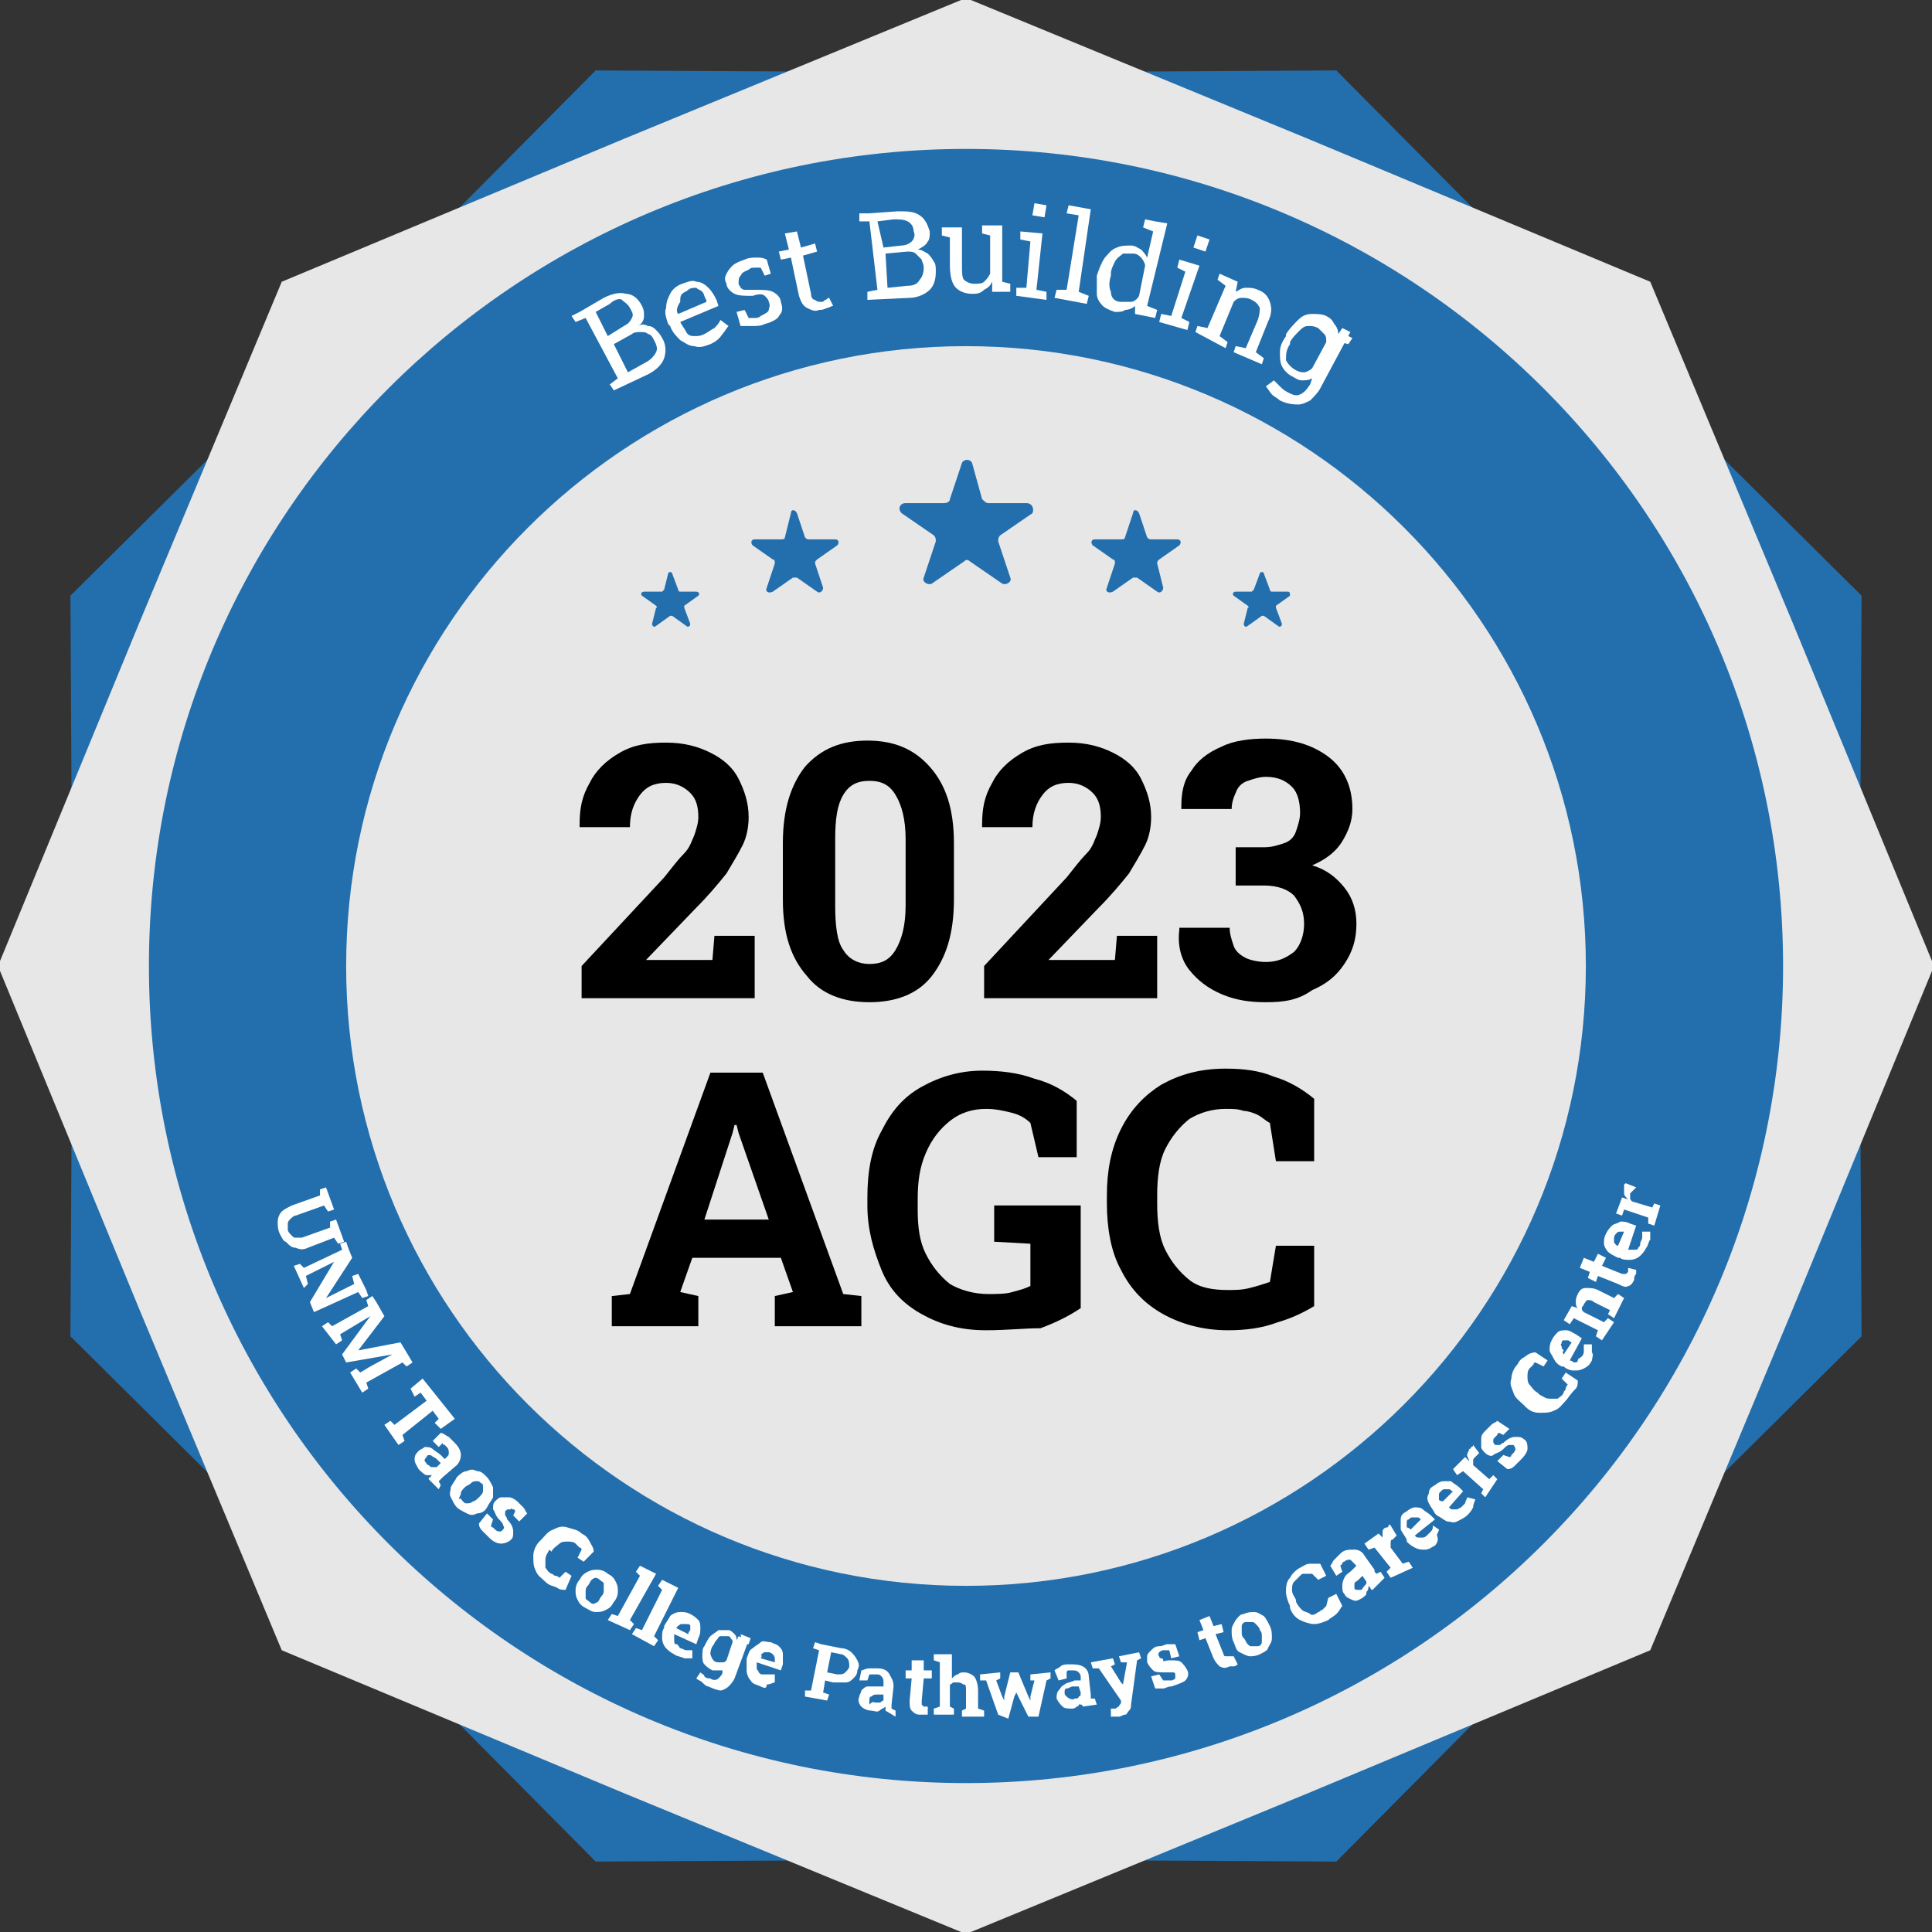 <svg xmlns="http://www.w3.org/2000/svg" xmlns:xlink="http://www.w3.org/1999/xlink" id="Layer_1" x="0px" y="0px" viewBox="0 0 96 96" style="enable-background:new 0 0 96 96;" xml:space="preserve"><rect x="0" y="0" width="96" height="96" fill="#333333" stroke="none"/><style type="text/css">	.st0{fill:#236FAD;}	.st1{fill:#E7E7E8;}	.st2{fill:#FFFFFF;}</style><g>	<polygon class="st0" points="29.6,3.5 48,3.6 66.4,3.5 79.4,16.6 92.5,29.6 92.4,48 92.5,66.4 79.4,79.4 66.4,92.5 48,92.4    29.6,92.5 16.6,79.4 3.5,66.4 3.6,48 3.5,29.6 16.6,16.6  "></polygon>	<polygon class="st1" points="48,-0.1 65,6.9 82,14 89.1,31 96.1,48 89.1,65 82,82 65,89.1 48,96.1 31,89.1 14,82 6.9,65 -0.1,48    6.9,31 14,14 31,6.9  "></polygon>	<path class="st0" d="M48,7.4C25.6,7.4,7.4,25.6,7.4,48c0,22.4,18.2,40.6,40.6,40.6S88.6,70.4,88.6,48C88.6,25.6,70.4,7.4,48,7.4z    M48,78.8C31,78.8,17.2,65,17.2,48S31,17.2,48,17.2S78.8,31,78.8,48S65,78.8,48,78.8z"></path>	<g>		<path class="st0" d="M51,25h-1.9c-0.1,0-0.2-0.1-0.3-0.2L48.3,23c-0.1-0.2-0.4-0.2-0.5,0l-0.6,1.8c0,0.1-0.1,0.2-0.3,0.2H45    c-0.3,0-0.4,0.3-0.2,0.5l1.6,1.1c0.1,0.1,0.1,0.2,0.1,0.3l-0.6,1.8c-0.1,0.2,0.2,0.4,0.4,0.3l1.6-1.1c0.1-0.1,0.2-0.1,0.3,0    l1.6,1.1c0.2,0.1,0.5-0.1,0.4-0.3l-0.6-1.8c0-0.1,0-0.2,0.1-0.3l1.6-1.1C51.4,25.3,51.3,25,51,25z"></path>	</g>	<g>		<path class="st0" d="M58.5,26.8h-1.3c-0.1,0-0.1,0-0.2-0.1l-0.4-1.2c-0.1-0.2-0.3-0.2-0.3,0l-0.4,1.2c0,0.1-0.1,0.1-0.2,0.1h-1.3    c-0.2,0-0.2,0.2-0.1,0.3l1,0.7c0.1,0,0.1,0.1,0.1,0.2l-0.4,1.2c-0.1,0.2,0.1,0.3,0.3,0.2l1-0.7c0.1,0,0.1,0,0.2,0l1,0.7    c0.1,0.1,0.3,0,0.3-0.2L57.5,28c0-0.1,0-0.1,0.1-0.2l1-0.7C58.7,27,58.7,26.8,58.5,26.8z"></path>	</g>	<g>		<path class="st0" d="M41.5,26.8h-1.3c-0.1,0-0.1,0-0.2-0.1l-0.4-1.2c-0.1-0.2-0.3-0.2-0.3,0L39,26.7c0,0.1-0.1,0.1-0.2,0.1h-1.3    c-0.2,0-0.2,0.2-0.1,0.3l1,0.7c0.1,0,0.1,0.1,0.1,0.2l-0.4,1.2c-0.1,0.2,0.1,0.3,0.3,0.2l1-0.7c0.1,0,0.1,0,0.2,0l1,0.7    c0.1,0.1,0.3,0,0.3-0.2L40.5,28c0-0.1,0-0.1,0.1-0.2l1-0.7C41.7,27,41.7,26.8,41.5,26.8z"></path>	</g>	<g>		<path class="st0" d="M34.6,29.4h-0.8c0,0-0.1,0-0.1-0.1l-0.3-0.8c0-0.1-0.2-0.1-0.2,0L33,29.3c0,0-0.1,0.1-0.1,0.1H32    c-0.1,0-0.2,0.1-0.1,0.2l0.7,0.5c0,0,0.1,0.1,0,0.1L32.4,31c0,0.1,0.1,0.2,0.2,0.1l0.7-0.5c0,0,0.1,0,0.1,0l0.7,0.5    c0.1,0.1,0.2,0,0.2-0.1L34,30.2c0,0,0-0.1,0-0.1l0.7-0.5C34.8,29.5,34.7,29.4,34.6,29.4z"></path>	</g>	<g>		<path class="st0" d="M64,29.4h-0.8c0,0-0.1,0-0.1-0.1l-0.3-0.8c0-0.1-0.2-0.1-0.2,0l-0.3,0.8c0,0-0.1,0.1-0.1,0.1h-0.8    c-0.1,0-0.2,0.1-0.1,0.2l0.7,0.5c0,0,0.1,0.1,0,0.1L61.8,31c0,0.1,0.1,0.2,0.2,0.1l0.7-0.5c0,0,0.1,0,0.1,0l0.7,0.5    c0.1,0.1,0.2,0,0.2-0.1l-0.3-0.8c0,0,0-0.1,0-0.1l0.7-0.5C64.1,29.5,64.1,29.4,64,29.4z"></path>	</g>	<g>		<path d="M28.9,49.6V48l4.1-4.4c0.4-0.5,0.7-0.9,1-1.2s0.4-0.7,0.5-0.9c0.1-0.3,0.2-0.6,0.2-0.9c0-0.5-0.1-0.9-0.4-1.2    s-0.7-0.5-1.2-0.5c-0.6,0-1,0.2-1.3,0.6s-0.5,0.9-0.5,1.6h-2.5l0-0.1c0-0.8,0.1-1.4,0.5-2.1c0.3-0.6,0.8-1.1,1.5-1.5    s1.4-0.5,2.3-0.5c0.9,0,1.6,0.2,2.2,0.5c0.6,0.3,1.1,0.7,1.4,1.3c0.3,0.6,0.5,1.2,0.5,1.9c0,0.5-0.1,1-0.3,1.4    c-0.2,0.4-0.5,0.9-0.8,1.4c-0.4,0.5-0.9,1.1-1.5,1.7l-2.5,2.6l0,0h3.3l0.1-1.2h2v3.1H28.9z"></path>		<path d="M43.2,49.8c-1.3,0-2.4-0.4-3.1-1.3c-0.8-0.9-1.2-2.1-1.2-3.8v-2.8c0-1.7,0.4-2.9,1.1-3.8c0.8-0.9,1.8-1.3,3.1-1.3    c1.3,0,2.3,0.4,3.1,1.3c0.8,0.9,1.2,2.1,1.2,3.8v2.8c0,1.7-0.4,2.9-1.1,3.8C45.6,49.4,44.5,49.8,43.2,49.8z M43.2,47.9    c0.6,0,1-0.2,1.3-0.7C44.8,46.7,45,46,45,45v-3.3c0-1-0.2-1.7-0.5-2.2c-0.3-0.5-0.7-0.7-1.3-0.7c-0.6,0-1,0.2-1.3,0.7    c-0.3,0.5-0.4,1.2-0.4,2.2V45c0,1,0.1,1.8,0.4,2.2C42.2,47.7,42.7,47.9,43.2,47.9z"></path>		<path d="M48.9,49.6V48l4.1-4.4c0.4-0.5,0.7-0.9,1-1.2s0.4-0.7,0.5-0.9c0.1-0.3,0.2-0.6,0.2-0.9c0-0.5-0.1-0.9-0.4-1.2    s-0.7-0.5-1.2-0.5c-0.6,0-1,0.2-1.3,0.6s-0.5,0.9-0.5,1.6h-2.5l0-0.1c0-0.8,0.1-1.4,0.5-2.1c0.3-0.6,0.8-1.1,1.5-1.5    s1.4-0.5,2.3-0.5c0.9,0,1.6,0.2,2.2,0.5c0.6,0.3,1.1,0.7,1.4,1.3c0.3,0.6,0.5,1.2,0.5,1.9c0,0.5-0.1,1-0.3,1.4    c-0.2,0.4-0.5,0.9-0.8,1.4c-0.4,0.5-0.9,1.1-1.5,1.7l-2.5,2.6l0,0h3.3l0.1-1.2h2v3.1H48.9z"></path>		<path d="M62.9,49.8c-0.8,0-1.5-0.1-2.2-0.4c-0.7-0.3-1.2-0.7-1.6-1.2c-0.4-0.5-0.6-1.2-0.5-2l0-0.1h2.5c0,0.3,0.1,0.6,0.2,0.9    c0.1,0.3,0.4,0.5,0.6,0.6s0.6,0.2,1,0.2c0.6,0,1-0.2,1.4-0.5c0.3-0.3,0.5-0.8,0.5-1.4c0-0.6-0.2-1-0.5-1.4    c-0.3-0.3-0.8-0.5-1.5-0.5h-1.4v-1.9h1.4c0.4,0,0.7-0.1,1-0.2c0.3-0.1,0.5-0.3,0.6-0.6c0.1-0.3,0.2-0.6,0.2-0.9    c0-0.5-0.1-1-0.4-1.3c-0.3-0.3-0.7-0.5-1.3-0.5c-0.3,0-0.6,0.1-0.9,0.2c-0.3,0.1-0.5,0.3-0.6,0.6c-0.1,0.2-0.2,0.5-0.2,0.8h-2.5    l0-0.1c0-0.7,0.1-1.3,0.5-1.8c0.3-0.5,0.8-0.9,1.5-1.2c0.6-0.3,1.4-0.4,2.2-0.4c1.3,0,2.3,0.3,3.1,0.9c0.8,0.6,1.2,1.5,1.2,2.6    c0,0.6-0.2,1.1-0.5,1.6c-0.3,0.5-0.8,0.9-1.5,1.2c0.7,0.2,1.2,0.6,1.6,1.1c0.4,0.5,0.6,1.1,0.6,1.8c0,0.8-0.2,1.4-0.6,2    c-0.4,0.6-0.9,1-1.6,1.3C64.5,49.7,63.8,49.8,62.9,49.8z"></path>		<path d="M30.4,65.9v-1.5l0.9-0.1l4-11h2.6l4,11l0.9,0.1v1.5h-4.3v-1.5l0.9-0.2l-0.6-1.7h-4.4l-0.6,1.7l0.9,0.2v1.5H30.4z M35,60.6    h3.2l-1.5-4.3l-0.1-0.4h-0.1l-0.1,0.4L35,60.6z"></path>		<path d="M49,66.1c-1.3,0-2.3-0.3-3.2-0.8c-0.9-0.5-1.6-1.2-2-2.2s-0.7-2-0.7-3.2v-0.4c0-1.3,0.2-2.4,0.7-3.3c0.5-1,1.1-1.7,2-2.2    c0.9-0.5,1.9-0.8,3-0.8c0.9,0,1.8,0.1,2.6,0.4c0.8,0.2,1.5,0.6,2.1,1.1v2.8h-1.9l-0.4-1.7c-0.2-0.2-0.5-0.4-0.9-0.5    c-0.4-0.1-0.8-0.2-1.3-0.2c-0.7,0-1.3,0.2-1.8,0.6s-0.9,0.9-1.2,1.6c-0.3,0.7-0.4,1.4-0.4,2.3v0.5c0,0.9,0.1,1.6,0.4,2.2    c0.3,0.6,0.7,1.1,1.2,1.5c0.5,0.3,1.2,0.5,1.9,0.5c0.4,0,0.9,0,1.2-0.1c0.4-0.1,0.7-0.2,0.9-0.3v-2.1l-1.8-0.1v-1.8h4.3v5.1    c-0.6,0.4-1.2,0.7-2,1C50.9,66,50,66.1,49,66.1z"></path>		<path d="M61,66.1c-1.2,0-2.3-0.3-3.2-0.8c-0.9-0.5-1.6-1.2-2.1-2.2c-0.5-0.9-0.7-2.1-0.7-3.3v-0.4c0-1.2,0.2-2.3,0.7-3.3    s1.2-1.7,2-2.2c0.9-0.5,1.9-0.8,3.2-0.8c0.9,0,1.7,0.1,2.4,0.4c0.7,0.2,1.4,0.6,2,1.1v3.1h-1.9l-0.3-1.9c-0.2-0.1-0.4-0.3-0.6-0.4    c-0.2-0.1-0.5-0.2-0.7-0.2c-0.3-0.1-0.5-0.1-0.9-0.1c-0.7,0-1.3,0.2-1.8,0.5c-0.5,0.4-0.9,0.9-1.2,1.5c-0.3,0.6-0.4,1.4-0.4,2.3    v0.4c0,0.9,0.1,1.7,0.4,2.3s0.7,1.1,1.2,1.5c0.5,0.4,1.2,0.5,1.9,0.5c0.4,0,0.7,0,1.1-0.1c0.4-0.1,0.7-0.2,1-0.3l0.3-1.8h1.9v3    c-0.5,0.3-1.1,0.6-1.8,0.8C62.7,66,61.9,66.1,61,66.1z"></path>	</g>	<g>		<path class="st2" d="M30.5,19.4l-0.2-0.3l0.4-0.3l-1.6-3L28.6,16l-0.2-0.3l0.4-0.2l1.2-0.7c0.4-0.2,0.8-0.3,1.1-0.2    c0.3,0,0.6,0.2,0.8,0.6c0.1,0.2,0.1,0.3,0.1,0.5c0,0.2-0.1,0.4-0.3,0.5c0.2-0.1,0.3-0.1,0.5,0c0.2,0,0.3,0.1,0.4,0.2    c0.1,0.1,0.2,0.2,0.3,0.4c0.2,0.3,0.2,0.7,0.1,1c-0.1,0.3-0.4,0.6-0.8,0.8L30.5,19.4z M30.2,16.7l0.8-0.5c0.2-0.1,0.3-0.2,0.4-0.4    c0.1-0.2,0-0.3-0.1-0.5c-0.1-0.2-0.3-0.3-0.4-0.4s-0.4,0-0.6,0.2l-0.7,0.4L30.2,16.7z M31.2,18.5l0.9-0.5c0.2-0.1,0.4-0.3,0.5-0.5    c0.1-0.2,0-0.4-0.1-0.6c-0.1-0.2-0.2-0.3-0.3-0.3c-0.1-0.1-0.2-0.1-0.4-0.1c-0.1,0-0.3,0-0.4,0.1l-0.9,0.5L31.2,18.5z"></path>		<path class="st2" d="M35.3,17.1c-0.3,0.1-0.5,0.2-0.8,0.1c-0.3,0-0.5-0.2-0.7-0.3c-0.2-0.2-0.4-0.4-0.5-0.7l-0.1-0.1    c-0.1-0.3-0.2-0.6-0.1-0.8c0-0.3,0.1-0.5,0.2-0.7c0.1-0.2,0.3-0.4,0.6-0.5c0.3-0.1,0.5-0.2,0.7-0.1c0.2,0,0.4,0.1,0.6,0.3    c0.2,0.2,0.3,0.4,0.4,0.6l0.1,0.3l-1.9,0.8l0,0c0.1,0.2,0.2,0.3,0.3,0.5s0.3,0.2,0.4,0.2c0.2,0,0.3,0,0.5-0.1    c0.2-0.1,0.3-0.2,0.5-0.3c0.1-0.1,0.2-0.2,0.3-0.4l0.4,0.3c-0.1,0.1-0.2,0.3-0.3,0.4C35.7,16.9,35.5,17,35.3,17.1z M33.7,15.6    l1.4-0.6l0-0.1c-0.1-0.1-0.1-0.3-0.2-0.4c-0.1-0.1-0.2-0.1-0.3-0.2c-0.1,0-0.3,0-0.4,0.1c-0.1,0.1-0.2,0.1-0.3,0.2    c-0.1,0.1-0.1,0.2-0.1,0.4C33.6,15.3,33.6,15.5,33.7,15.6L33.7,15.6z"></path>		<path class="st2" d="M38,16.1c-0.2,0.1-0.4,0.1-0.6,0.1s-0.4,0-0.6,0l-0.2-0.7l0.4-0.1l0.2,0.4c0.1,0,0.2,0,0.3,0s0.2,0,0.3-0.1    c0.2-0.1,0.4-0.2,0.4-0.3s0.1-0.2,0-0.4c0-0.1-0.1-0.2-0.2-0.3c-0.1-0.1-0.3-0.1-0.6,0c-0.4,0-0.7,0-0.9-0.1    c-0.2-0.1-0.4-0.3-0.4-0.5c-0.1-0.2-0.1-0.3,0-0.5c0.1-0.2,0.2-0.3,0.3-0.4c0.1-0.1,0.3-0.2,0.6-0.3c0.2-0.1,0.4-0.1,0.6-0.1    c0.2,0,0.3,0,0.5,0.1l0.2,0.7L38,13.7l-0.2-0.4c-0.1,0-0.2,0-0.3,0c-0.1,0-0.2,0-0.3,0.1c-0.2,0.1-0.3,0.1-0.4,0.3    c-0.1,0.1-0.1,0.2-0.1,0.4c0,0.1,0.1,0.1,0.1,0.2c0,0,0.1,0.1,0.2,0.1s0.2,0,0.4,0c0.5,0,0.8,0,1,0.1c0.2,0.1,0.4,0.3,0.4,0.5    c0.1,0.3,0.1,0.5-0.1,0.7C38.7,15.8,38.4,16,38,16.1z"></path>		<path class="st2" d="M40.7,15.4c-0.2,0.1-0.4,0-0.6-0.1c-0.2-0.1-0.3-0.3-0.4-0.6l-0.4-1.9l-0.5,0.1l-0.1-0.4l0.5-0.1L39,11.6    l0.6-0.1l0.2,0.8l0.7-0.2l0.1,0.4l-0.7,0.2l0.4,1.9c0,0.2,0.1,0.3,0.2,0.3c0.1,0.1,0.2,0.1,0.3,0.1c0.1,0,0.1,0,0.2-0.1    c0.1,0,0.1-0.1,0.2-0.1l0.2,0.4c-0.1,0-0.2,0.1-0.3,0.1C40.9,15.4,40.8,15.4,40.7,15.4z"></path>		<path class="st2" d="M43.1,14.9l0-0.4l0.5-0.1L43.2,11l-0.5,0l0-0.4l0.5,0l1.4-0.1c0.5,0,0.8,0,1.1,0.2c0.3,0.2,0.4,0.5,0.5,0.8    c0,0.2,0,0.4-0.1,0.5c-0.1,0.2-0.3,0.3-0.5,0.4c0.2,0,0.3,0.1,0.5,0.2c0.1,0.1,0.2,0.2,0.3,0.4c0.1,0.1,0.1,0.3,0.1,0.5    c0,0.4-0.1,0.7-0.3,0.9c-0.2,0.2-0.6,0.4-1,0.4L43.1,14.9z M43.9,12.3l0.9-0.1c0.2,0,0.4-0.1,0.5-0.2c0.1-0.1,0.2-0.3,0.1-0.5    c0-0.2-0.1-0.4-0.3-0.5c-0.2-0.1-0.4-0.1-0.7-0.1l-0.8,0.1L43.9,12.3z M44.1,14.3l1-0.1c0.3,0,0.5-0.1,0.6-0.3    c0.1-0.1,0.2-0.3,0.2-0.6c0-0.2-0.1-0.3-0.1-0.4c-0.1-0.1-0.2-0.2-0.3-0.3c-0.1-0.1-0.3-0.1-0.4-0.1l-1.1,0.1L44.1,14.3z"></path>		<path class="st2" d="M48.3,14.6c-0.3,0-0.6-0.1-0.8-0.3c-0.2-0.2-0.3-0.6-0.3-1.1l0-1.4l-0.4-0.1l0-0.4l0.4,0l0.6,0l0,1.9    c0,0.3,0,0.6,0.1,0.7s0.3,0.2,0.5,0.2c0.2,0,0.4,0,0.5-0.1c0.1-0.1,0.2-0.2,0.3-0.4l0-1.9l-0.4-0.1l0-0.4l0.4,0l0.6,0l0,2.8    l0.4,0.1l0,0.4l-0.9,0l0-0.5c-0.1,0.2-0.2,0.3-0.4,0.4C48.7,14.6,48.5,14.6,48.3,14.6z"></path>		<path class="st2" d="M50.5,14.7l0-0.4l0.5,0l0.2-2.3l-0.5-0.1l0-0.4l1.1,0.1l-0.3,2.8l0.5,0.1l0,0.4L50.5,14.7z M51.3,10.7    l0.1-0.6l0.6,0.1l-0.1,0.6L51.3,10.7z"></path>		<path class="st2" d="M52.4,14.8l0.1-0.4l0.5,0l0.6-3.7L53,10.6l0.1-0.4l1.1,0.2l-0.6,4.1l0.5,0.2l-0.1,0.4L52.4,14.8z"></path>		<path class="st2" d="M55.4,15.5c-0.3-0.1-0.5-0.2-0.6-0.3c-0.2-0.2-0.3-0.4-0.3-0.6c0-0.2,0-0.5,0-0.8l0-0.1    c0.1-0.3,0.2-0.6,0.4-0.9c0.2-0.2,0.3-0.4,0.6-0.5c0.2-0.1,0.5-0.1,0.7-0.1c0.2,0,0.3,0.1,0.5,0.2c0.1,0.1,0.2,0.2,0.3,0.4    l0.3-1.3l-0.5-0.2l0.1-0.4l0.5,0.1l0.6,0.1l-1,4.1l0.5,0.2l-0.1,0.4l-1-0.2l0-0.4c-0.1,0.1-0.3,0.2-0.5,0.2    C55.8,15.5,55.6,15.5,55.4,15.5z M55.7,15c0.2,0,0.3,0,0.5,0c0.1,0,0.3-0.1,0.4-0.3l0.3-1.5c0-0.1-0.1-0.3-0.2-0.4    s-0.2-0.2-0.4-0.2c-0.2,0-0.3,0-0.5,0c-0.1,0.1-0.3,0.2-0.4,0.4c-0.1,0.2-0.2,0.4-0.2,0.6l0,0.1c-0.1,0.3-0.1,0.6,0,0.8    C55.2,14.8,55.4,15,55.7,15z"></path>		<path class="st2" d="M57.6,16l0.1-0.4l0.5,0.1l0.7-2.2l-0.4-0.2l0.1-0.4l1,0.3l-0.9,2.6l0.4,0.2l-0.1,0.4L57.6,16z M59.3,12.3    l0.2-0.6l0.6,0.2l-0.2,0.6L59.3,12.3z"></path>		<path class="st2" d="M59.4,16.5l0.1-0.3l0.5,0.1l0.9-2.1l-0.4-0.3l0.1-0.3l0.9,0.4l-0.1,0.5c0.2-0.1,0.3-0.2,0.5-0.2    s0.4,0,0.6,0.1c0.3,0.1,0.5,0.3,0.6,0.6c0.1,0.3,0.1,0.6-0.1,1l-0.6,1.5l0.4,0.3l-0.1,0.3l-1.4-0.6l0.1-0.3l0.5,0.1l0.6-1.4    c0.1-0.3,0.1-0.5,0.1-0.6c-0.1-0.2-0.2-0.3-0.4-0.4c-0.2-0.1-0.3-0.1-0.5-0.1s-0.3,0.1-0.4,0.2l-0.7,1.7l0.4,0.3l-0.1,0.3    L59.4,16.5z"></path>		<path class="st2" d="M63.6,19.9c-0.1-0.1-0.3-0.2-0.4-0.3c-0.1-0.1-0.2-0.3-0.3-0.4l0.4-0.3c0.1,0.1,0.2,0.2,0.3,0.3    c0.1,0.1,0.2,0.2,0.4,0.3c0.2,0.1,0.4,0.2,0.6,0.1c0.2-0.1,0.3-0.2,0.5-0.5l0.1-0.3c-0.2,0.1-0.3,0.1-0.5,0.1    c-0.2,0-0.3-0.1-0.5-0.2c-0.2-0.1-0.4-0.3-0.5-0.5c-0.1-0.2-0.1-0.4-0.1-0.7c0-0.3,0.1-0.5,0.3-0.8l0-0.1c0.2-0.3,0.4-0.5,0.6-0.7    c0.2-0.2,0.4-0.3,0.7-0.3c0.2,0,0.5,0,0.7,0.1c0.2,0.1,0.3,0.2,0.4,0.4c0.1,0.1,0.2,0.3,0.2,0.5l0.2-0.3l0.4,0.2l-1.5,2.8    c-0.1,0.2-0.3,0.4-0.5,0.6c-0.2,0.1-0.4,0.2-0.6,0.2C64.1,20.1,63.8,20,63.6,19.9z M64.4,18.4c0.2,0.1,0.3,0.1,0.4,0.1    c0.1,0,0.3-0.1,0.4-0.2l0.7-1.3c0-0.2,0-0.3-0.1-0.4c-0.1-0.1-0.2-0.2-0.3-0.3c-0.2-0.1-0.3-0.1-0.5-0.1c-0.2,0-0.3,0.1-0.5,0.3    c-0.1,0.1-0.3,0.3-0.4,0.5l0,0.1c-0.2,0.3-0.2,0.5-0.2,0.8C64,18.1,64.2,18.3,64.4,18.4z M66.6,17l0-0.5l0.6,0.3l-0.2,0.3L66.6,17    z"></path>	</g>	<g>		<path class="st2" d="M13.9,61.3c-0.1-0.2-0.1-0.4-0.1-0.6s0.1-0.4,0.2-0.5c0.1-0.1,0.3-0.2,0.5-0.3l1.4-0.5l0-0.3l0.3-0.1l0.4,1.1    l-0.3,0.1l-0.2-0.3l-1.4,0.5c-0.1,0-0.2,0.1-0.3,0.2c-0.1,0.1-0.1,0.2-0.1,0.2c0,0.1,0,0.2,0,0.3c0,0.1,0.1,0.2,0.2,0.3    s0.1,0.1,0.2,0.1s0.2,0,0.3,0l1.4-0.5l0-0.3l0.3-0.1l0.4,1.1l-0.3,0.1l-0.2-0.3L15.3,62c-0.2,0.1-0.4,0.1-0.6,0    c-0.2,0-0.3-0.1-0.5-0.3C14.1,61.7,14,61.5,13.9,61.3z"></path>		<path class="st2" d="M14.6,62.9l0.3-0.1l0.2,0.2l1.9-0.9l-0.1-0.3l0.3-0.1l0.1,0.3l0.2,0.5l-1.3,2l0,0l1.4-0.7l-0.1-0.4l0.3-0.1    l0.4,0.8l0.1,0.3l-0.3,0.1l-0.2-0.3l-2.2,1l-0.2-0.5l1.2-2l0,0l-1.4,0.7l0.1,0.4L15.1,64L14.6,62.9z"></path>		<path class="st2" d="M16,65.9l0.3-0.2l0.2,0.2l1.8-1l-0.1-0.3l0.3-0.2l0.2,0.3l0.4,0.7l-1.3,1.7l0,0l2.1-0.4l0.6,1l-0.3,0.2    l-0.2-0.2l-1.8,1l0.1,0.3l-0.3,0.2l-0.6-1l0.3-0.2l0.2,0.2l0.5-0.3l1.1-0.6l0,0l-2.3,0.4l-0.2-0.4l1.4-1.9l0,0l-1,0.6l-0.5,0.3    l0.1,0.3l-0.3,0.2L16,65.9z"></path>		<path class="st2" d="M19.1,70.8l0.3-0.2l0.2,0.2l1.6-1.2l-0.3-0.4l-0.3,0.2L20.4,69l0.6-0.5l1.6,2L21.9,71l-0.3-0.3l0.2-0.2    l-0.3-0.4L20,71.3l0.1,0.3l-0.3,0.2L19.1,70.8z"></path>		<path class="st2" d="M20.8,73c-0.1-0.2-0.2-0.3-0.2-0.5c0-0.2,0.1-0.3,0.2-0.4c0.1-0.1,0.2-0.1,0.3-0.2c0.1,0,0.3,0,0.4,0.1    c0.1,0.1,0.3,0.2,0.4,0.3l0.2,0.2l0.1-0.1c0.1-0.1,0.1-0.1,0.1-0.2c0-0.1,0-0.2-0.1-0.3c0,0-0.1-0.1-0.1-0.1c0,0-0.1,0-0.1-0.1    l-0.2,0.2l-0.3-0.3l0.4-0.4c0.1,0,0.2,0.1,0.4,0.2c0.1,0.1,0.2,0.2,0.3,0.3c0.2,0.2,0.3,0.4,0.3,0.6s-0.1,0.4-0.2,0.5L22,73.4    c0,0,0,0-0.1,0.1c0,0,0,0-0.1,0.1l0.1,0.2L21.8,74l-0.5-0.5c0,0,0-0.1,0.1-0.1c0,0,0-0.1,0.1-0.1c-0.1,0-0.2,0-0.3,0    S20.9,73.1,20.8,73z M21.3,72.8c0.1,0.1,0.1,0.1,0.2,0.1c0.1,0,0.1,0,0.2,0l0.2-0.2l-0.2-0.2c-0.1-0.1-0.2-0.1-0.3-0.2    c-0.1,0-0.2,0-0.2,0.1c-0.1,0.1-0.1,0.1-0.1,0.2C21.2,72.7,21.2,72.8,21.3,72.8z"></path>		<path class="st2" d="M22.7,74.9c-0.1-0.1-0.2-0.3-0.3-0.5s0-0.3,0-0.5c0.1-0.2,0.2-0.3,0.3-0.5l0,0c0.1-0.1,0.3-0.3,0.5-0.3    c0.2-0.1,0.3-0.1,0.5,0c0.2,0,0.3,0.1,0.5,0.3c0.1,0.1,0.2,0.3,0.3,0.5c0,0.2,0,0.3,0,0.5c-0.1,0.2-0.2,0.3-0.3,0.5l0,0    c-0.1,0.2-0.3,0.3-0.5,0.3c-0.2,0.1-0.3,0.1-0.5,0C23,75.1,22.8,75,22.7,74.9z M23,74.6c0.1,0.1,0.1,0.1,0.2,0.1s0.2,0,0.3-0.1    c0.1,0,0.2-0.1,0.3-0.2l0,0c0.1-0.1,0.2-0.2,0.2-0.3C24,74,24,74,24,73.9c0-0.1,0-0.2-0.1-0.2c-0.1-0.1-0.1-0.1-0.2-0.1    c-0.1,0-0.2,0-0.3,0.1s-0.2,0.1-0.3,0.2l0,0c-0.1,0.1-0.2,0.2-0.2,0.3c0,0.1-0.1,0.2-0.1,0.3C22.9,74.4,22.9,74.5,23,74.6z"></path>		<path class="st2" d="M24.3,76.4c-0.1-0.1-0.2-0.2-0.3-0.3c-0.1-0.1-0.2-0.2-0.2-0.4l0.4-0.5l0.3,0.3l-0.1,0.3c0,0,0,0.1,0.1,0.1    c0,0,0.1,0.1,0.1,0.1c0.1,0.1,0.2,0.1,0.2,0.1c0.1,0,0.1,0,0.2-0.1c0,0,0.1-0.1,0-0.2c0-0.1-0.1-0.2-0.2-0.3    c-0.2-0.2-0.2-0.4-0.3-0.5c0-0.2,0-0.3,0.1-0.4c0.1-0.1,0.2-0.2,0.3-0.2c0.1,0,0.2,0,0.4,0c0.1,0,0.3,0.1,0.4,0.2    c0.1,0.1,0.2,0.2,0.3,0.3c0.1,0.1,0.1,0.2,0.2,0.3l-0.4,0.4l-0.3-0.3l0.1-0.2c0,0,0-0.1-0.1-0.1s-0.1-0.1-0.1-0.1    C25.4,75,25.4,75,25.3,75c-0.1,0-0.1,0-0.2,0.1c0,0,0,0.1,0,0.1c0,0,0,0.1,0,0.1s0.1,0.1,0.1,0.2c0.2,0.2,0.3,0.4,0.3,0.6    c0,0.2,0,0.3-0.1,0.4c-0.1,0.1-0.3,0.2-0.5,0.2C24.7,76.7,24.5,76.6,24.3,76.4z"></path>		<path class="st2" d="M27.1,78.6c-0.2-0.2-0.4-0.3-0.5-0.6c-0.1-0.2-0.1-0.4-0.1-0.7c0-0.2,0.1-0.5,0.3-0.7l0.1-0.1    c0.2-0.2,0.3-0.4,0.6-0.5c0.2-0.1,0.4-0.2,0.7-0.1s0.5,0.1,0.7,0.3c0.2,0.1,0.3,0.2,0.4,0.4s0.2,0.3,0.2,0.5L29,77.6l-0.3-0.2    l0.2-0.4c0,0,0-0.1-0.1-0.1c0,0-0.1-0.1-0.1-0.1s-0.1-0.1-0.1-0.1c-0.1-0.1-0.3-0.1-0.4-0.1s-0.3,0-0.4,0.1s-0.3,0.2-0.4,0.4    L27.3,77c-0.1,0.2-0.2,0.3-0.2,0.5c0,0.2,0,0.3,0,0.4c0.1,0.1,0.1,0.2,0.3,0.3c0.1,0,0.1,0.1,0.2,0.1c0.1,0,0.2,0.1,0.2,0.1    l0.3-0.3l0.3,0.2L28.1,79c-0.1,0-0.3,0-0.4-0.1C27.5,78.8,27.3,78.8,27.1,78.6z"></path>		<path class="st2" d="M29.1,79.9c-0.2-0.1-0.3-0.2-0.4-0.4c-0.1-0.2-0.1-0.3-0.1-0.5s0.1-0.4,0.2-0.5l0,0c0.1-0.2,0.2-0.3,0.4-0.4    c0.2-0.1,0.3-0.1,0.5-0.1c0.2,0,0.4,0.1,0.5,0.2c0.2,0.1,0.3,0.2,0.4,0.4c0.1,0.2,0.1,0.3,0.1,0.5c0,0.2-0.1,0.4-0.2,0.5l0,0    c-0.1,0.2-0.2,0.3-0.4,0.4c-0.2,0.1-0.3,0.1-0.5,0.1S29.3,80,29.1,79.9z M29.3,79.6c0.1,0.1,0.2,0.1,0.2,0.1s0.2-0.1,0.2-0.1    c0.1-0.1,0.1-0.2,0.2-0.3l0,0c0.1-0.1,0.1-0.2,0.1-0.3c0-0.1,0-0.2,0-0.3s-0.1-0.1-0.2-0.2c-0.1-0.1-0.2-0.1-0.2-0.1    c-0.1,0-0.2,0.1-0.2,0.1c-0.1,0.1-0.1,0.2-0.2,0.3l0,0c-0.1,0.1-0.1,0.2-0.1,0.3s0,0.2,0,0.3S29.2,79.5,29.3,79.6z"></path>		<path class="st2" d="M30.2,80.5l0.2-0.3l0.3,0.1l1.1-2l-0.2-0.2l0.2-0.3l0.8,0.4l-1.3,2.3l0.2,0.2l-0.2,0.3L30.2,80.5z"></path>		<path class="st2" d="M31.4,81.2l0.2-0.3l0.3,0.1l1-2l-0.2-0.2l0.2-0.3l0.8,0.4l-1.2,2.4l0.2,0.2l-0.2,0.3L31.4,81.2z"></path>		<path class="st2" d="M33.5,82.2c-0.2-0.1-0.3-0.2-0.4-0.3s-0.2-0.3-0.2-0.5c0-0.2,0-0.4,0.1-0.5l0-0.1c0.1-0.2,0.2-0.3,0.3-0.5    c0.1-0.1,0.3-0.2,0.5-0.2s0.3,0,0.5,0.1c0.2,0.1,0.3,0.2,0.4,0.3c0.1,0.1,0.1,0.3,0.1,0.4c0,0.2,0,0.3-0.1,0.5l-0.1,0.3l-1.1-0.5    l0,0c0,0.1,0,0.2,0,0.3c0,0.1,0,0.2,0.1,0.2s0.1,0.1,0.2,0.2c0.1,0,0.2,0.1,0.3,0.1c0.1,0,0.2,0,0.3,0l0,0.4c-0.1,0-0.2,0-0.4,0    C33.8,82.3,33.6,82.3,33.5,82.2z M33.6,80.9l0.6,0.3l0,0c0-0.1,0.1-0.2,0.1-0.2c0-0.1,0-0.1,0-0.2c0-0.1-0.1-0.1-0.2-0.1    c-0.1,0-0.1,0-0.2,0c-0.1,0-0.1,0-0.2,0.1C33.7,80.7,33.7,80.8,33.6,80.9L33.6,80.9z"></path>		<path class="st2" d="M35.2,83.8c-0.1,0-0.2-0.1-0.3-0.2s-0.2-0.1-0.3-0.2l0.2-0.3c0.1,0.1,0.2,0.1,0.2,0.2    c0.1,0.1,0.2,0.1,0.3,0.1c0.1,0.1,0.3,0.1,0.4,0c0.1-0.1,0.2-0.2,0.2-0.3l0-0.1C35.8,83,35.7,83,35.7,83c-0.1,0-0.2,0-0.3,0    c-0.2-0.1-0.3-0.2-0.4-0.3s-0.1-0.3-0.1-0.4c0-0.2,0-0.4,0.1-0.5l0,0c0.1-0.2,0.2-0.4,0.3-0.5c0.1-0.1,0.3-0.2,0.4-0.3    c0.1,0,0.3,0,0.5,0c0.1,0,0.2,0.1,0.3,0.2c0.1,0.1,0.1,0.2,0.1,0.3l0.1-0.2l0.5,0.2l-0.7,1.9c-0.1,0.2-0.2,0.3-0.3,0.4    s-0.3,0.2-0.4,0.2S35.4,83.9,35.2,83.8z M35.7,82.6c0.1,0,0.1,0,0.2,0s0.1,0,0.2-0.1l0.3-0.9c0-0.1,0-0.1-0.1-0.2    c0-0.1-0.1-0.1-0.2-0.1c-0.1,0-0.2,0-0.3,0c-0.1,0-0.1,0.1-0.2,0.2c-0.1,0.1-0.1,0.2-0.2,0.3l0,0c-0.1,0.2-0.1,0.3-0.1,0.4    C35.4,82.5,35.5,82.6,35.7,82.6z M36.9,81.7l-0.1-0.5l0.5,0.2l-0.1,0.3L36.9,81.7z"></path>		<path class="st2" d="M37.8,83.8c-0.2-0.1-0.4-0.1-0.5-0.3c-0.1-0.1-0.2-0.3-0.2-0.5c0-0.2,0-0.4,0-0.5l0-0.1    c0.1-0.2,0.1-0.4,0.3-0.5c0.1-0.1,0.3-0.2,0.4-0.3s0.3,0,0.5,0c0.2,0.1,0.3,0.1,0.4,0.2s0.2,0.2,0.2,0.4c0,0.2,0,0.3,0,0.5    l-0.1,0.3l-1.2-0.4l0,0c0,0.1,0,0.2,0,0.3c0,0.1,0.1,0.1,0.1,0.2c0.1,0.1,0.1,0.1,0.2,0.1c0.1,0,0.2,0,0.3,0c0.1,0,0.2,0,0.3,0    l0,0.4c-0.1,0-0.2,0.1-0.4,0.1C38.1,83.9,38,83.9,37.8,83.8z M37.8,82.4l0.7,0.2l0,0c0-0.1,0-0.2,0-0.2s0-0.1-0.1-0.2    c0,0-0.1-0.1-0.2-0.1c-0.1,0-0.1,0-0.2,0c-0.1,0-0.1,0.1-0.2,0.1C37.9,82.3,37.8,82.4,37.8,82.4L37.8,82.4z"></path>		<path class="st2" d="M40,84.3L40,84h0.3l0.4-2l-0.3-0.1l0.1-0.3l0.3,0.1l1,0.2c0.2,0,0.4,0.1,0.5,0.2c0.1,0.1,0.2,0.2,0.3,0.4    s0.1,0.3,0,0.5c0,0.2-0.1,0.3-0.2,0.4c-0.1,0.1-0.2,0.2-0.4,0.2s-0.4,0-0.6,0L41,83.5l-0.1,0.6l0.3,0.1l-0.1,0.3L40,84.3z     M41.1,83.1l0.5,0.1c0.2,0,0.3,0,0.4-0.1c0.1-0.1,0.2-0.2,0.2-0.3c0-0.1,0-0.3-0.1-0.4c-0.1-0.1-0.2-0.2-0.3-0.2l-0.5-0.1    L41.1,83.1z"></path>		<path class="st2" d="M43.3,85c-0.2,0-0.4-0.1-0.5-0.2c-0.1-0.1-0.2-0.3-0.1-0.5c0-0.1,0.1-0.2,0.1-0.3c0.1-0.1,0.2-0.2,0.3-0.2    c0.1,0,0.3,0,0.5,0l0.3,0l0-0.2c0-0.1,0-0.2-0.1-0.3c-0.1-0.1-0.1-0.1-0.3-0.1c-0.1,0-0.1,0-0.2,0c-0.1,0-0.1,0-0.1,0l-0.1,0.3    l-0.4,0l0.1-0.5c0.1,0,0.2-0.1,0.4-0.1c0.1,0,0.3,0,0.4,0c0.3,0,0.5,0.1,0.6,0.3s0.2,0.3,0.2,0.6l-0.1,0.9c0,0,0,0.1,0,0.1    c0,0,0,0.1,0,0.1l0.2,0.1l0,0.3L44,85c0,0,0-0.1,0-0.1s0-0.1,0-0.1c-0.1,0.1-0.2,0.1-0.3,0.2S43.4,85,43.3,85z M43.5,84.6    c0.1,0,0.2,0,0.2,0c0.1,0,0.1-0.1,0.2-0.1l0-0.3l-0.3,0c-0.1,0-0.2,0-0.3,0.1c-0.1,0-0.1,0.1-0.1,0.2c0,0.1,0,0.1,0,0.2    C43.4,84.5,43.4,84.6,43.5,84.6z"></path>		<path class="st2" d="M45.7,85.2c-0.2,0-0.3-0.1-0.4-0.2c-0.1-0.1-0.1-0.3-0.1-0.5l0.1-1.1l-0.3,0l0-0.4l0.3,0l0-0.5l0.6,0l0,0.5    l0.4,0l0,0.4l-0.4,0l-0.1,1.1c0,0.1,0,0.1,0,0.2c0,0,0.1,0.1,0.1,0.1c0,0,0.1,0,0.1,0s0.1,0,0.1,0l0,0.4c-0.1,0-0.1,0-0.2,0    C45.8,85.2,45.7,85.2,45.7,85.2z"></path>		<path class="st2" d="M46.4,85.2l0-0.3l0.3-0.1l0-2.2l-0.3-0.1l0-0.3l0.9,0l0,1.2c0.1-0.1,0.2-0.2,0.3-0.2c0.1-0.1,0.2-0.1,0.3-0.1    c0.2,0,0.4,0.1,0.5,0.2s0.2,0.4,0.2,0.7l0,0.9l0.3,0.1l0,0.3l-1.1,0l0-0.3l0.2-0.1l0-0.9c0-0.2,0-0.3-0.1-0.3s-0.1-0.1-0.3-0.1    c-0.1,0-0.1,0-0.2,0c-0.1,0-0.1,0.1-0.2,0.1l0,1.1l0.2,0.1l0,0.3L46.4,85.2z"></path>		<path class="st2" d="M49.6,85.2L49,83.5l-0.3,0l0-0.3l1-0.1l0,0.3l-0.2,0.1l0.3,0.8l0.1,0.2l0,0l0-0.2l0.3-1.2l0.4,0l0.5,1.2    l0.1,0.2l0,0l0-0.2l0.2-0.8l-0.2,0l0-0.3l1-0.1l0,0.3l-0.2,0.1l-0.4,1.8l-0.5,0l-0.5-1l-0.1-0.2l0,0l-0.1,0.2l-0.3,1.1L49.6,85.2z    "></path>		<path class="st2" d="M53.3,84.9c-0.2,0-0.4,0-0.5-0.1c-0.1-0.1-0.2-0.2-0.3-0.4c0-0.1,0-0.3,0.1-0.4c0.1-0.1,0.1-0.2,0.3-0.3    c0.1-0.1,0.3-0.1,0.5-0.2l0.3,0l0-0.2c0-0.1-0.1-0.2-0.1-0.2c-0.1-0.1-0.2-0.1-0.3-0.1c-0.1,0-0.1,0-0.2,0c0,0-0.1,0-0.1,0.1    l0,0.3l-0.4,0.1L52.4,83c0.1-0.1,0.2-0.1,0.3-0.2c0.1-0.1,0.3-0.1,0.4-0.1c0.3,0,0.5,0,0.7,0.1c0.2,0.1,0.3,0.3,0.3,0.5l0.1,0.9    c0,0,0,0.1,0,0.1c0,0,0,0.1,0,0.1l0.2,0l0.1,0.3l-0.7,0.1c0,0,0-0.1-0.1-0.1s0-0.1,0-0.1c-0.1,0.1-0.1,0.2-0.2,0.2    C53.5,84.8,53.4,84.9,53.3,84.9z M53.4,84.4c0.1,0,0.2,0,0.2-0.1c0.1,0,0.1-0.1,0.1-0.2l-0.1-0.3l-0.3,0c-0.1,0-0.2,0.1-0.3,0.1    s-0.1,0.1-0.1,0.2c0,0.1,0,0.1,0.1,0.2S53.3,84.5,53.4,84.4z"></path>		<path class="st2" d="M55.6,85.3c0,0-0.1,0-0.2,0c-0.1,0-0.1,0-0.2,0l0-0.4c0,0,0.1,0,0.1,0s0.1,0,0.1,0c0.1,0,0.1-0.1,0.2-0.1    c0-0.1,0.1-0.1,0.1-0.2l0-0.1l-1.1-1.6l-0.3,0l-0.1-0.3l1.1-0.2l0.1,0.3l-0.2,0.1l0.5,0.8l0.1,0.1l0,0l0.2-1.1l-0.3,0l-0.1-0.3    l1-0.2l0.1,0.3l-0.2,0.1l-0.3,2.2c0,0.1,0,0.2-0.1,0.3s-0.1,0.2-0.2,0.2S55.7,85.3,55.6,85.3z"></path>		<path class="st2" d="M58.2,83.8c-0.2,0-0.3,0.1-0.4,0.1c-0.1,0-0.3,0-0.4,0l-0.2-0.6l0.4-0.1l0.2,0.3c0,0,0.1,0,0.2,0    c0.1,0,0.1,0,0.2,0c0.1,0,0.2-0.1,0.2-0.1s0-0.1,0-0.2c0-0.1-0.1-0.1-0.1-0.1c-0.1,0-0.2,0-0.4,0c-0.3,0-0.5,0-0.6-0.1    c-0.1-0.1-0.2-0.2-0.3-0.4c0-0.1,0-0.2,0-0.3c0-0.1,0.1-0.2,0.2-0.3c0.1-0.1,0.2-0.2,0.4-0.2c0.2,0,0.3-0.1,0.4-0.1s0.3,0,0.4,0    l0.2,0.6l-0.4,0.1L58.1,82c0,0-0.1,0-0.1,0c0,0-0.1,0-0.2,0c-0.1,0-0.2,0.1-0.2,0.1s-0.1,0.1,0,0.2c0,0,0,0.1,0.1,0.1    c0,0,0.1,0,0.1,0.1s0.1,0,0.3,0c0.3,0,0.5,0,0.6,0.1s0.2,0.2,0.3,0.4c0.1,0.2,0,0.4-0.1,0.5S58.5,83.7,58.2,83.8z"></path>		<path class="st2" d="M61.1,82.8c-0.2,0.1-0.3,0.1-0.5,0c-0.1-0.1-0.2-0.2-0.3-0.4l-0.4-1l-0.3,0.1l-0.1-0.4l0.3-0.1l-0.2-0.5    l0.5-0.2l0.2,0.5l0.4-0.1l0.1,0.4l-0.4,0.1l0.4,1c0,0.1,0.1,0.1,0.1,0.1s0.1,0,0.2,0c0,0,0.1,0,0.1,0c0,0,0.1,0,0.1,0l0.2,0.4    c0,0-0.1,0.1-0.2,0.1C61.2,82.8,61.2,82.8,61.1,82.8z"></path>		<path class="st2" d="M62.6,82.2c-0.2,0.1-0.4,0.1-0.5,0.1s-0.3-0.1-0.5-0.2s-0.2-0.3-0.3-0.5l0,0c-0.1-0.2-0.1-0.4-0.1-0.6    c0-0.2,0.1-0.3,0.2-0.5c0.1-0.1,0.2-0.3,0.4-0.3c0.2-0.1,0.4-0.1,0.5-0.1c0.2,0,0.3,0.1,0.5,0.2c0.1,0.1,0.2,0.3,0.3,0.5l0,0    c0.1,0.2,0.1,0.4,0.1,0.6s-0.1,0.3-0.2,0.5C63,82,62.8,82.1,62.6,82.2z M62.5,81.8c0.1,0,0.2-0.1,0.2-0.2c0-0.1,0-0.2,0-0.3    c0-0.1,0-0.2-0.1-0.3l0,0c0-0.1-0.1-0.2-0.2-0.3c-0.1-0.1-0.1-0.1-0.2-0.1c-0.1,0-0.2,0-0.3,0c-0.1,0-0.2,0.1-0.2,0.2s0,0.2,0,0.3    c0,0.1,0,0.2,0.1,0.3l0,0c0.1,0.1,0.1,0.2,0.2,0.3s0.1,0.1,0.2,0.1C62.3,81.8,62.4,81.8,62.5,81.8z"></path>		<path class="st2" d="M66,80.5c-0.2,0.1-0.5,0.2-0.7,0.2c-0.2,0-0.5-0.1-0.7-0.2c-0.2-0.1-0.4-0.3-0.5-0.6l0-0.1    c-0.1-0.2-0.2-0.5-0.2-0.7s0-0.5,0.2-0.7c0.1-0.2,0.3-0.4,0.5-0.5c0.2-0.1,0.3-0.2,0.5-0.2c0.2,0,0.3,0,0.5,0l0.3,0.6l-0.4,0.2    l-0.3-0.3c-0.1,0-0.1,0-0.2,0c-0.1,0-0.1,0-0.2,0c-0.1,0-0.1,0-0.2,0.1c-0.1,0.1-0.2,0.2-0.3,0.3s-0.1,0.3-0.1,0.4    c0,0.2,0.1,0.3,0.2,0.5l0,0.1c0.1,0.2,0.2,0.3,0.3,0.4c0.1,0.1,0.3,0.1,0.4,0.2s0.3,0,0.4-0.1c0.1,0,0.1-0.1,0.2-0.1    c0.1-0.1,0.1-0.1,0.2-0.2L66,79.4l0.4-0.2l0.3,0.6c-0.1,0.1-0.1,0.2-0.3,0.4C66.3,80.3,66.1,80.4,66,80.5z"></path>		<path class="st2" d="M67.7,79.4c-0.2,0.1-0.3,0.2-0.5,0.1s-0.3-0.1-0.4-0.3c-0.1-0.1-0.1-0.2-0.1-0.4c0-0.1,0-0.2,0.1-0.4    s0.2-0.2,0.4-0.4l0.2-0.2l-0.1-0.1c-0.1-0.1-0.1-0.1-0.2-0.2c-0.1,0-0.2,0-0.3,0.1c-0.1,0-0.1,0.1-0.1,0.1c0,0-0.1,0.1-0.1,0.1    l0.1,0.3l-0.3,0.2l-0.3-0.5c0.1-0.1,0.1-0.2,0.2-0.3c0.1-0.1,0.2-0.2,0.3-0.3c0.2-0.2,0.4-0.2,0.7-0.2c0.2,0,0.4,0.1,0.5,0.3    l0.5,0.7c0,0,0,0,0,0.1c0,0,0,0,0.1,0.1l0.2-0.1l0.2,0.3L68.2,79c0,0-0.1,0-0.1-0.1c0,0-0.1-0.1-0.1-0.1c0,0.1,0,0.2-0.1,0.3    C67.9,79.3,67.8,79.3,67.7,79.4z M67.6,79c0.1,0,0.1-0.1,0.2-0.2s0.1-0.1,0.1-0.2l-0.2-0.3l-0.2,0.2c-0.1,0.1-0.2,0.1-0.2,0.2    c0,0.1,0,0.2,0,0.2c0,0.1,0.1,0.1,0.2,0.1C67.5,79,67.6,79,67.6,79z"></path>		<path class="st2" d="M69.1,78.4l-0.2-0.3l0.2-0.2l-0.8-1L68,77l-0.2-0.3l0.7-0.5l0.2,0.2l0,0c0-0.1,0-0.2,0-0.3s0.1-0.2,0.2-0.2    c0,0,0.1,0,0.1-0.1s0.1,0,0.1,0l0.3,0.5l-0.2,0.2c-0.1,0-0.1,0.1-0.1,0.2s0,0.1,0,0.2l0.6,0.8l0.3-0.1l0.2,0.3L69.1,78.4z"></path>		<path class="st2" d="M71.3,76.8C71.1,76.9,71,77,70.8,77c-0.2,0-0.3,0-0.5-0.1c-0.2-0.1-0.3-0.2-0.4-0.3l0-0.1    c-0.1-0.2-0.2-0.3-0.3-0.5c0-0.2,0-0.3,0-0.5s0.1-0.3,0.3-0.4c0.1-0.1,0.3-0.2,0.4-0.2c0.1,0,0.3,0,0.4,0.1    c0.1,0.1,0.3,0.2,0.4,0.3l0.2,0.2l-1,0.8l0,0c0.1,0.1,0.1,0.1,0.2,0.1c0.1,0,0.2,0,0.2,0c0.1,0,0.2-0.1,0.2-0.1    c0.1-0.1,0.1-0.1,0.2-0.2c0.1-0.1,0.1-0.2,0.1-0.3l0.3,0.2c0,0.1-0.1,0.2-0.1,0.3C71.5,76.5,71.4,76.7,71.3,76.8z M70.1,76    l0.5-0.5l0,0c-0.1-0.1-0.1-0.1-0.2-0.1c-0.1,0-0.1,0-0.2,0c-0.1,0-0.1,0-0.2,0.1c-0.1,0-0.1,0.1-0.1,0.2c0,0.1,0,0.1,0,0.2    C70,75.9,70.1,76,70.1,76L70.1,76z"></path>		<path class="st2" d="M72.9,75.3c-0.1,0.1-0.3,0.2-0.5,0.3s-0.3,0-0.5,0c-0.2-0.1-0.3-0.2-0.5-0.3l-0.1-0.1    c-0.1-0.2-0.2-0.3-0.3-0.5c-0.1-0.2-0.1-0.3,0-0.5c0-0.2,0.1-0.3,0.3-0.4c0.1-0.1,0.3-0.2,0.4-0.2c0.1,0,0.3,0,0.4,0    c0.1,0.1,0.3,0.2,0.4,0.3l0.2,0.2L72,74.9l0,0c0.1,0.1,0.1,0.1,0.2,0.1c0.1,0,0.2,0,0.2,0s0.2-0.1,0.2-0.1    c0.1-0.1,0.1-0.1,0.2-0.2c0-0.1,0.1-0.2,0.1-0.3l0.4,0.1c0,0.1-0.1,0.2-0.1,0.4C73.1,75.1,73,75.2,72.9,75.3z M71.7,74.6l0.5-0.5    l0,0C72.1,74.1,72.1,74,72,74c-0.1,0-0.1,0-0.2,0c-0.1,0-0.1,0-0.2,0.1c-0.1,0.1-0.1,0.1-0.1,0.2s0,0.1,0,0.2S71.7,74.6,71.7,74.6    L71.7,74.6z"></path>		<path class="st2" d="M73.8,74.4l-0.2-0.2l0.1-0.2l-1-0.9l-0.3,0.2L72.2,73l0.6-0.6l0.2,0.2l0,0c0-0.1-0.1-0.2-0.1-0.3    c0-0.1,0.1-0.2,0.1-0.3c0,0,0.1,0,0.1-0.1c0,0,0.1,0,0.1-0.1l0.3,0.4l-0.2,0.2c-0.1,0.1-0.1,0.1-0.1,0.2c0,0.1,0,0.1,0,0.2    l0.8,0.7l0.2-0.2l0.2,0.2L73.8,74.4z"></path>		<path class="st2" d="M75.6,72.5c-0.1,0.1-0.2,0.2-0.3,0.3c-0.1,0.1-0.2,0.2-0.4,0.2l-0.5-0.4l0.3-0.3l0.3,0.1c0,0,0.1,0,0.1-0.1    c0,0,0.1-0.1,0.1-0.1c0.1-0.1,0.1-0.2,0.1-0.2s0-0.1-0.1-0.2c0,0-0.1,0-0.2,0c-0.1,0-0.2,0.1-0.3,0.2c-0.2,0.2-0.4,0.2-0.5,0.3    s-0.3,0-0.4-0.1c-0.1-0.1-0.2-0.2-0.2-0.3s0-0.2,0-0.4s0.1-0.3,0.2-0.4c0.1-0.1,0.2-0.2,0.3-0.3c0.1-0.1,0.2-0.1,0.3-0.2L75,71    l-0.3,0.3l-0.2-0.1c0,0-0.1,0-0.1,0.1c0,0-0.1,0.1-0.1,0.1c-0.1,0.1-0.1,0.1-0.1,0.2c0,0.1,0,0.1,0.1,0.2c0,0,0.1,0,0.1,0    s0.1,0,0.1,0c0.1,0,0.1-0.1,0.2-0.1c0.2-0.2,0.4-0.3,0.6-0.3c0.2,0,0.3,0,0.4,0.1c0.2,0.1,0.2,0.3,0.2,0.5    C75.9,72.1,75.8,72.3,75.6,72.5z"></path>		<path class="st2" d="M77.8,69.6c-0.2,0.2-0.3,0.4-0.6,0.5c-0.2,0.1-0.4,0.1-0.7,0.1s-0.5-0.1-0.7-0.3l-0.1-0.1    c-0.2-0.2-0.4-0.3-0.5-0.6s-0.2-0.4-0.1-0.7c0-0.2,0.1-0.5,0.3-0.7c0.1-0.2,0.2-0.3,0.4-0.4c0.1-0.1,0.3-0.2,0.5-0.2l0.6,0.4    l-0.2,0.3l-0.4-0.2c0,0-0.1,0-0.1,0.1c0,0-0.1,0.1-0.1,0.1c0,0-0.1,0.1-0.1,0.1c-0.1,0.1-0.1,0.3-0.1,0.4s0,0.3,0.1,0.4    c0.1,0.1,0.2,0.3,0.4,0.4l0.1,0.1c0.2,0.1,0.3,0.2,0.5,0.2c0.2,0,0.3,0,0.4,0c0.1-0.1,0.2-0.1,0.3-0.3c0-0.1,0.1-0.1,0.1-0.2    c0-0.1,0.1-0.2,0.1-0.2l-0.3-0.3l0.2-0.3l0.6,0.4c0,0.1,0,0.3-0.1,0.4C78,69.3,77.9,69.5,77.8,69.6z"></path>		<path class="st2" d="M79.1,67.6c-0.1,0.2-0.2,0.3-0.4,0.4c-0.2,0.1-0.3,0.1-0.5,0.1s-0.4-0.1-0.5-0.2l-0.1,0    c-0.2-0.1-0.3-0.2-0.4-0.4S77,67.2,77,67.1c0-0.2,0-0.3,0.1-0.5c0.1-0.2,0.2-0.3,0.3-0.4c0.1-0.1,0.3-0.1,0.4-0.1    c0.2,0,0.3,0.1,0.5,0.2l0.3,0.2l-0.6,1.1l0,0c0.1,0,0.2,0.1,0.2,0.1c0.1,0,0.2,0,0.2-0.1s0.1-0.1,0.2-0.2c0.1-0.1,0.1-0.2,0.1-0.3    c0-0.1,0-0.2,0-0.3l0.4,0c0,0.1,0,0.2,0,0.4C79.2,67.3,79.1,67.5,79.1,67.6z M77.7,67.3l0.4-0.6l0,0c-0.1,0-0.1-0.1-0.2-0.1    c-0.1,0-0.1,0-0.2,0c-0.1,0-0.1,0.1-0.1,0.1c0,0.1-0.1,0.1,0,0.2c0,0.1,0,0.1,0.1,0.2C77.6,67.2,77.7,67.3,77.7,67.3L77.7,67.3z"></path>		<path class="st2" d="M79.6,66.6l-0.3-0.2l0.1-0.3l-1.2-0.6L78,65.8l-0.3-0.2l0.4-0.7l0.3,0.1c-0.1-0.1-0.1-0.2-0.1-0.3    c0-0.1,0-0.2,0.1-0.4c0.1-0.2,0.2-0.3,0.4-0.3s0.4,0,0.6,0.1l0.8,0.4l0.2-0.2l0.3,0.2l-0.5,1l-0.3-0.2l0.1-0.2l-0.8-0.4    c-0.1-0.1-0.2-0.1-0.3-0.1s-0.1,0.1-0.2,0.2c0,0.1-0.1,0.1-0.1,0.2s0,0.1,0.1,0.2l1,0.5l0.2-0.2l0.3,0.2L79.6,66.6z"></path>		<path class="st2" d="M81.2,63.6c-0.1,0.2-0.2,0.3-0.3,0.3c-0.1,0.1-0.3,0-0.5-0.1l-1-0.4l-0.1,0.3l-0.4-0.2l0.1-0.3L78.5,63    l0.2-0.5l0.5,0.2l0.2-0.4l0.4,0.2l-0.2,0.4l1,0.4c0.1,0,0.1,0,0.2,0c0,0,0.1-0.1,0.1-0.1c0,0,0-0.1,0-0.1s0-0.1,0-0.1l0.4,0.1    c0,0.1,0,0.1,0,0.2C81.2,63.4,81.2,63.5,81.2,63.6z"></path>		<path class="st2" d="M81.8,62c-0.1,0.2-0.2,0.3-0.3,0.4c-0.1,0.1-0.3,0.2-0.5,0.2c-0.2,0-0.4,0-0.5-0.1l-0.1,0    c-0.2-0.1-0.4-0.2-0.5-0.3s-0.2-0.3-0.2-0.4c0-0.2,0-0.3,0.1-0.5c0.1-0.2,0.2-0.3,0.3-0.4c0.1-0.1,0.3-0.1,0.4-0.2    c0.2,0,0.3,0,0.5,0.1l0.3,0.1l-0.4,1.2l0,0c0.1,0,0.2,0,0.3,0s0.2,0,0.2-0.1c0.1-0.1,0.1-0.1,0.1-0.2c0-0.1,0.1-0.2,0.1-0.3    s0-0.2,0-0.3l0.4,0c0,0.1,0,0.2,0,0.4C81.9,61.7,81.9,61.9,81.8,62z M80.4,61.9l0.3-0.7l0,0c-0.1,0-0.2,0-0.2,0    c-0.1,0-0.1,0-0.2,0.1c0,0-0.1,0.1-0.1,0.2c0,0.1,0,0.1,0,0.2c0,0.1,0.1,0.1,0.1,0.2C80.3,61.8,80.3,61.9,80.4,61.9L80.4,61.9z"></path>		<path class="st2" d="M82.2,60.9l-0.3-0.1l0-0.3l-1.2-0.4l-0.1,0.3l-0.3-0.1l0.3-0.8l0.3,0.1l0,0c-0.1-0.1-0.2-0.2-0.2-0.3    c0-0.1,0-0.2,0-0.3c0,0,0-0.1,0-0.1c0,0,0-0.1,0.1-0.1l0.5,0.2L81,59.3c0,0.1,0,0.1,0,0.2c0,0.1,0,0.1,0.1,0.2l1,0.3l0.1-0.2    l0.3,0.1L82.2,60.9z"></path>	</g></g></svg>